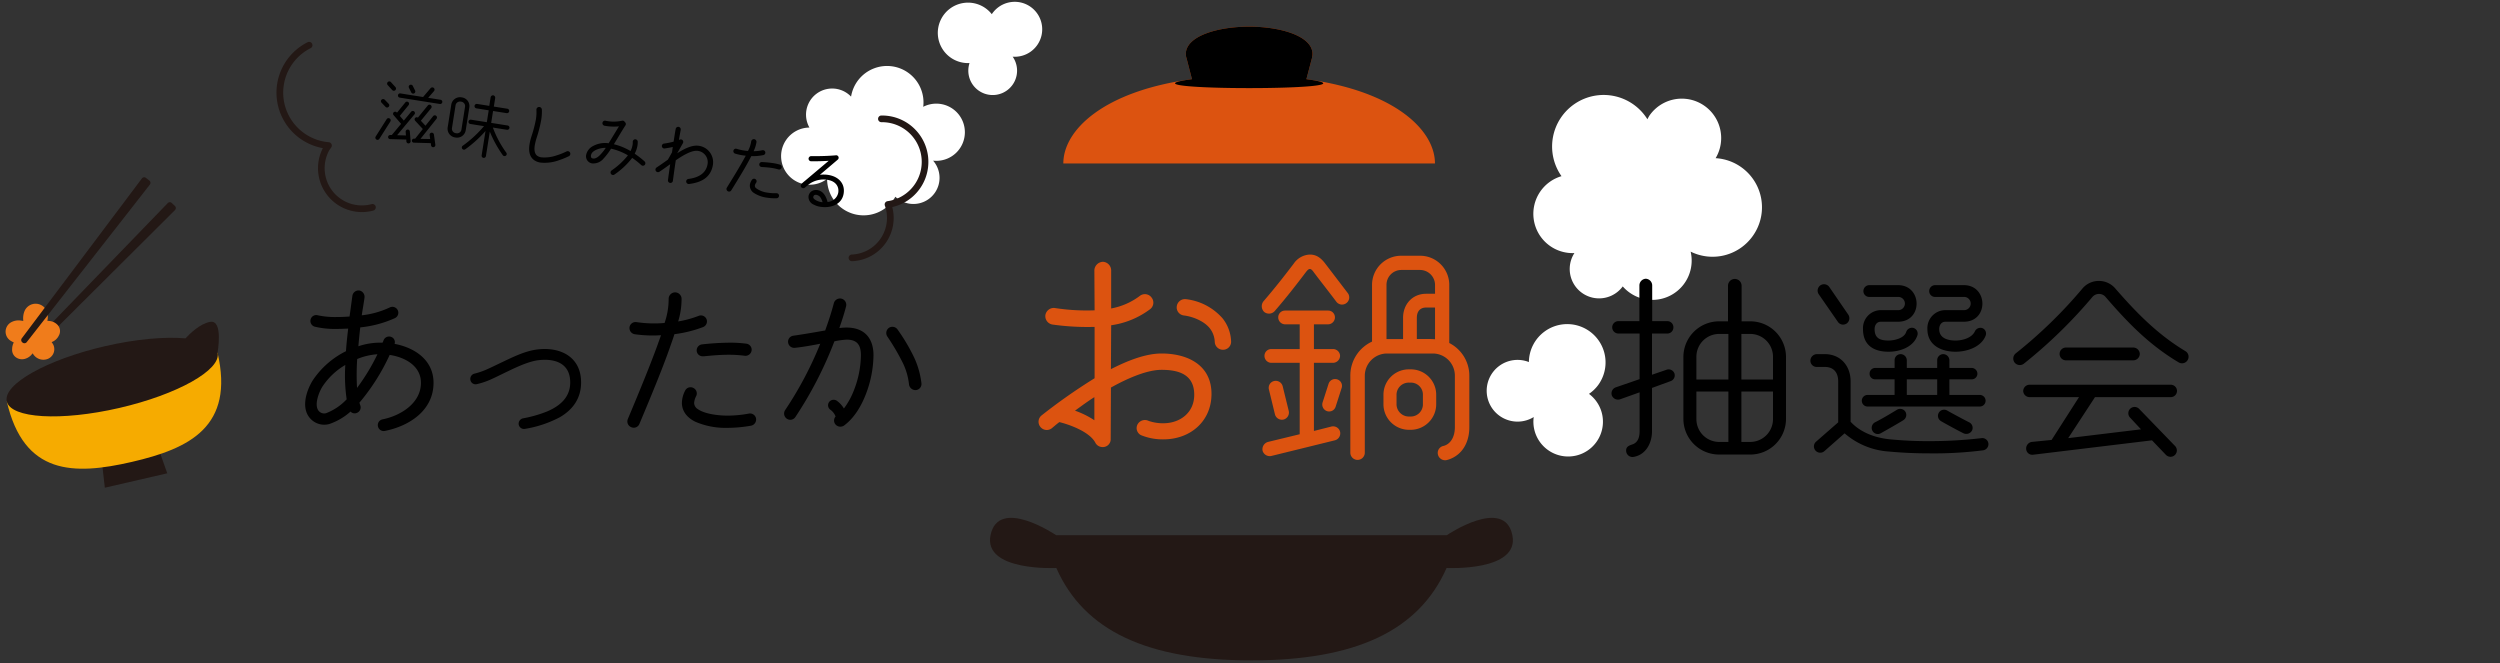 <svg xmlns="http://www.w3.org/2000/svg" xmlns:xlink="http://www.w3.org/1999/xlink" width="750" height="199" viewBox="0 0 750 199">
  <rect x="0" y="0" width="750" height="199" fill="#333333" stroke="none"/>
  <defs>
    <clipPath id="clip-path">
      <rect id="長方形_12083" data-name="長方形 12083" width="750" height="199" transform="translate(325 1360)" fill="#fff"/>
    </clipPath>
  </defs>
  <g id="マスクグループ_1574" data-name="マスクグループ 1574" transform="translate(-325 -1360)" clip-path="url(#clip-path)">
    <g id="グループ_25006" data-name="グループ 25006">
      <path id="パス_61283" data-name="パス 61283" d="M-149.94-13.158c0-6.834-5.661-10.557-11.679-11.679a1.674,1.674,0,0,0-1.02-2.091,1.771,1.771,0,0,0-2.295,1.02,4.3,4.3,0,0,1-.306.714,20.464,20.464,0,0,0-7.242,1.071c.153-1.989.357-3.876.561-5.661a33.06,33.06,0,0,0,10.455-2.805,1.781,1.781,0,0,0,.765-2.4,1.781,1.781,0,0,0-2.4-.765,26.362,26.362,0,0,1-8.364,2.346c.153-1.224.714-4.335.816-5.3a1.925,1.925,0,0,0-1.53-2.142,1.873,1.873,0,0,0-2.091,1.53c-.255,1.734-.663,4.947-.867,6.273q-1.989.153-3.825.153a24.758,24.758,0,0,1-5.661-.51,1.75,1.75,0,0,0-2.193,1.224,1.779,1.779,0,0,0,1.275,2.193,26.135,26.135,0,0,0,6.579.663c1.122,0,2.244-.051,3.417-.1-.255,2.142-.51,4.437-.663,6.783a25.612,25.612,0,0,0-10.047,8.874c-1.938,3.213-3.57,8.466-.459,11.526a5.616,5.616,0,0,0,5.559,1.428,18.5,18.5,0,0,0,6.324-3.723,1.635,1.635,0,0,0,1.887.408,1.771,1.771,0,0,0,1.02-2.3c-.1-.255-.153-.459-.255-.765A62.455,62.455,0,0,0-163.1-21.522c4.488.663,9.384,3.213,9.384,8.364,0,6.171-6.171,9.894-11.526,10.965A1.755,1.755,0,0,0-166.617-.1a1.755,1.755,0,0,0,2.091,1.377C-157.335-.153-149.94-4.794-149.94-13.158Zm-16.83-8.568a59.847,59.847,0,0,1-6.12,10.1,70.257,70.257,0,0,1,.051-8.67A19.4,19.4,0,0,1-166.77-21.726ZM-176-8.211a16.543,16.543,0,0,1-6.222,4.182,2.149,2.149,0,0,1-2.04-.561c-1.683-1.683-.051-5.763.969-7.395a20.7,20.7,0,0,1,6.885-6.528A49.658,49.658,0,0,0-176-8.211Zm70.329-5.049c0-7.8-6.375-10.761-13.158-9.894-3.417.408-6.834,2.04-10.149,3.621-1.632.765-3.264,1.581-4.743,2.244a21.524,21.524,0,0,1-3.927,1.377,1.627,1.627,0,0,0-1.224,1.938,1.575,1.575,0,0,0,1.887,1.224,22.322,22.322,0,0,0,4.59-1.581c1.581-.714,3.162-1.53,4.794-2.3,3.264-1.581,6.528-3.009,9.18-3.315,4.845-.561,9.486.867,9.486,6.681,0,4.488-3.111,7.089-6.987,8.721a37.013,37.013,0,0,1-7.14,2.04,1.657,1.657,0,0,0-1.326,1.887A1.622,1.622,0,0,0-122.5.663a34.2,34.2,0,0,0,10.4-3.468C-108.12-5.1-105.672-8.517-105.672-13.26Zm37.638-18.972a1.827,1.827,0,0,0-2.346-1.02,30.874,30.874,0,0,1-6.171,1.683,22.85,22.85,0,0,0,1.02-6.936,1.967,1.967,0,0,0-2.04-1.785A1.962,1.962,0,0,0-79.407-38.3a21.743,21.743,0,0,1-1.224,7.191,35.692,35.692,0,0,1-8.415-.255,1.836,1.836,0,0,0-2.091,1.479,1.888,1.888,0,0,0,1.479,2.142,37.668,37.668,0,0,0,7.956.306c-.255.816-.612,1.683-.918,2.6-2.193,6.069-5.3,13.668-9.027,22.542A1.856,1.856,0,0,0-90.627.153a1.833,1.833,0,0,0,2.448-.969C-84.456-9.69-81.294-17.34-79.1-23.562c.51-1.479,1.02-2.856,1.428-4.182a37.369,37.369,0,0,0,8.619-2.142A1.827,1.827,0,0,0-68.034-32.232Zm13.515,9.384a1.823,1.823,0,0,0-1.53-2.04,37.006,37.006,0,0,0-5.3-.306,80.422,80.422,0,0,0-8.058.51,1.82,1.82,0,0,0-1.581,1.989,1.773,1.773,0,0,0,1.785,1.581,4.948,4.948,0,0,0,.867-.051c1.173-.1,3.978-.408,6.987-.408a36.079,36.079,0,0,1,4.794.306A1.861,1.861,0,0,0-54.519-22.848ZM-53.193-2.5a1.84,1.84,0,0,0-2.142-1.428,34.406,34.406,0,0,1-6.477.612c-2.6,0-6.732-.459-8.823-1.938A2.21,2.21,0,0,1-71.757-7.14a5.166,5.166,0,0,1,.612-2.04,1.821,1.821,0,0,0-.867-2.448,1.8,1.8,0,0,0-2.448.816,8.228,8.228,0,0,0-.969,3.672c0,2.652,1.734,4.539,4.029,5.661A22.794,22.794,0,0,0-61.812.357a40.844,40.844,0,0,0,7.191-.663A1.893,1.893,0,0,0-53.193-2.5ZM-17.952-21.42c0-5.049-2.652-8.313-8.058-8.313a14.8,14.8,0,0,0-2.193.153c.867-2.448,1.632-4.9,2.04-6.579A1.9,1.9,0,0,0-27.54-38.4a1.918,1.918,0,0,0-2.3,1.326c-.714,2.754-1.632,5.508-2.6,8.211-3.162.561-6.375,1.122-9.588,1.581a1.808,1.808,0,0,0-1.53,2.091,1.844,1.844,0,0,0,2.091,1.53c2.142-.2,5.865-.867,7.548-1.224A109.23,109.23,0,0,1-44.472-4.947a1.872,1.872,0,0,0,.51,2.55,1.815,1.815,0,0,0,2.55-.459A115.663,115.663,0,0,0-29.682-25.6a22.71,22.71,0,0,1,3.672-.51c3.264,0,4.284,1.734,4.284,4.692a29.627,29.627,0,0,1-2.04,10.353,22.517,22.517,0,0,1-3.06,5.61,7.847,7.847,0,0,0-2.091-2.295,1.7,1.7,0,0,0-2.346.357,1.642,1.642,0,0,0,.357,2.3,4.45,4.45,0,0,1,1.581,2.04,1.838,1.838,0,0,0-.1,2.295,1.934,1.934,0,0,0,2.652.408c2.907-2.142,5.049-5.559,6.528-9.384A33.456,33.456,0,0,0-17.952-21.42ZM-3.57-13.056a25.511,25.511,0,0,0-2.142-7.6,56.2,56.2,0,0,0-5-8.466,1.886,1.886,0,0,0-2.55-.561,1.89,1.89,0,0,0-.561,2.6,68.511,68.511,0,0,1,4.692,8.007,19.462,19.462,0,0,1,1.836,6.426,1.965,1.965,0,0,0,1.887,1.683A1.838,1.838,0,0,0-3.57-13.056Z" transform="translate(605 1488)"/>
      <path id="パス_53890" data-name="パス 53890" d="M84.276,155.132a9.068,9.068,0,1,0-6.68,14.661,7.314,7.314,0,1,0,12.942-1.913,8.241,8.241,0,1,0-6.263-12.748Z" transform="translate(538.263 1209.124)" fill="#fff"/>
      <path id="パス_53889" data-name="パス 53889" d="M96.506,130.11a8.571,8.571,0,0,0-12.492-7.629,10.934,10.934,0,0,0-21.649-3.057,7.84,7.84,0,0,0-12.491,9.281,8.578,8.578,0,1,0,5.3,15.383v.011a10.94,10.94,0,0,0,20.479,5.359,7.839,7.839,0,0,0,11.32-10.824,8.82,8.82,0,0,0,.955.055A8.579,8.579,0,0,0,96.506,130.11Z" transform="translate(517.956 1269.562)" fill="#fff"/>
      <g id="グループ_21327" data-name="グループ 21327" transform="translate(-750.644 221.86) rotate(-14)">
        <path id="パス_53892" data-name="パス 53892" d="M63.079,391.681a13.172,13.172,0,0,1-9.864-21.837,16.921,16.921,0,0,1,3.259-31.94,1,1,0,1,1,.431,1.953,14.929,14.929,0,0,0-1.533,28.691,1,1,0,0,1,.346,1.69c-.113.1-.225.2-.334.289a5.736,5.736,0,0,0-.547.5,11.163,11.163,0,0,0,8.5,18.648,1,1,0,0,1,.046,2Q63.232,391.681,63.079,391.681Z" transform="translate(798.361 1061.266)" fill="#231815"/>
        <path id="パス_53891" data-name="パス 53891" d="M100.135,413.664a1,1,0,0,1-.076-2,11,11,0,0,0,9.36-15.018,1,1,0,0,1,.757-1.354,11.905,11.905,0,0,0-2.65-23.616,1,1,0,1,1-.1-2,13.906,13.906,0,0,1,4.232,27.335,13.046,13.046,0,0,1,.5,2.69,12.988,12.988,0,0,1-11.941,13.956C100.187,413.663,100.161,413.664,100.135,413.664Z" transform="translate(1015.154 1077.181) rotate(16)" fill="#231815"/>
      </g>
      <path id="パス_53902" data-name="パス 53902" d="M856.5,505.828A14.769,14.769,0,0,0,845.277,482.6a11.814,11.814,0,0,0-19.864-12.769,12.462,12.462,0,0,0-.605,1.093A15.464,15.464,0,1,0,799.036,488a11.725,11.725,0,0,0-6.308,4.526,11.786,11.786,0,0,0,10.182,18.543,8.811,8.811,0,0,0,14.5,10,11.789,11.789,0,0,0,20.367-10.434,14.806,14.806,0,0,0,18.724-4.806" transform="translate(-5.586 924.853)" fill="#fff"/>
      <path id="パス_53903" data-name="パス 53903" d="M817.74,502.059a11.375,11.375,0,0,0,2.914-2.863,11.5,11.5,0,1,0-20.941-6.682,9.259,9.259,0,1,0,1.447,16.5,10.432,10.432,0,1,0,16.58-6.957" transform="translate(-16.046 976.102)" fill="#fff"/>
      <g id="グループ_21326" data-name="グループ 21326" transform="translate(11.547 -35.75)">
        <path id="パス_53901" data-name="パス 53901" d="M840.841,415.369l1.687-6.414a1.118,1.118,0,0,0,.008-.114,4.49,4.49,0,0,0,.13-1.034c0-5.38-9.56-8.2-19-8.2s-19,2.816-19,8.2a4.359,4.359,0,0,0,.26,1.412l0,.012,1.581,6.135c-26.483,3.571-38.588,15.267-38.588,25.276H879.409c0-10.009-12.1-21.7-38.568-25.272" transform="translate(-135.468 1004.139)" fill="#dc5310"/>
        <path id="パス_53905" data-name="パス 53905" d="M840.841,415.369l1.687-6.414a1.118,1.118,0,0,0,.008-.114,4.49,4.49,0,0,0,.13-1.034c0-5.38-9.56-8.2-19-8.2s-19,2.816-19,8.2a4.359,4.359,0,0,0,.26,1.412l0,.012,1.581,6.135c-26.483,3.571,60.8,3.575,34.333,0" transform="translate(-135.468 1004.139)"/>
      </g>
      <path id="パス_53904" data-name="パス 53904" d="M918.865,498.173c-2.383-11.716-19.683,0-19.683,0H782s-17.308-11.716-19.691,0C760.094,509.1,782,508.012,782,508.012h.051c8.3,18.81,27.246,27.714,58.534,27.714s50.24-8.9,58.538-27.714h.059s21.9,1.085,19.683-9.84" transform="translate(-140.151 1022.388)" fill="#231815"/>
      <path id="パス_61281" data-name="パス 61281" d="M-11.55-14.7c.07-8.82-7.21-12.25-14.98-12.25-5.04,0-10.64,2.38-15.19,4.69l.07-13.16a25.41,25.41,0,0,0,11.69-4.83,2.464,2.464,0,0,0,.42-3.5,2.474,2.474,0,0,0-3.5-.49,20.412,20.412,0,0,1-8.61,3.78V-51.87a2.606,2.606,0,0,0-2.45-2.59,2.667,2.667,0,0,0-2.59,2.52l.07,12.04a62.489,62.489,0,0,1-11.97-.7,2.554,2.554,0,0,0-2.8,2.17,2.554,2.554,0,0,0,2.17,2.8,76.081,76.081,0,0,0,12.6.7v15.4A170.964,170.964,0,0,0-62.58-8.33a2.433,2.433,0,0,0-.28,3.43,2.44,2.44,0,0,0,3.43.35c.77-.63,1.47-1.26,2.24-1.82,3.15.77,8.89,2.87,10.71,6.02a2.44,2.44,0,0,0,2.24,1.47,2.351,2.351,0,0,0,2.45-2.45l.07-15.4c4.13-2.31,10.43-5.32,15.19-5.32,5.18,0,9.73,1.4,9.8,7.35.07,5.39-4.13,8.68-9.31,8.68a13.109,13.109,0,0,1-4.34-.7,2.526,2.526,0,0,0-3.36,1.05,2.365,2.365,0,0,0,1.05,3.22,17.105,17.105,0,0,0,6.72,1.26C-17.99-1.19-11.62-6.51-11.55-14.7Zm5.88-15.89a11.779,11.779,0,0,0-2.52-6.86,17.221,17.221,0,0,0-11.13-5.81,2.486,2.486,0,0,0-2.66,2.24,2.432,2.432,0,0,0,2.17,2.66c2.73.35,6.23,1.75,7.91,4.06a7.061,7.061,0,0,1,1.33,3.92,2.453,2.453,0,0,0,2.45,2.31A2.409,2.409,0,0,0-5.67-30.59ZM-46.69-6.93A26.382,26.382,0,0,0-52.5-9.8c1.75-1.26,3.71-2.73,5.81-4.06ZM22.54-53.97c-1.19-1.54-2.52-2.66-4.55-2.66a6.123,6.123,0,0,0-4.83,2.66c-2.17,2.87-5.53,7.21-9.1,11.34a2.375,2.375,0,0,0,.21,3.22,2.294,2.294,0,0,0,3.15-.28c3.71-4.27,7.14-8.75,9.31-11.62.91-1.19,1.4-1.4,2.31-.14,1.61,2.17,4.06,5.25,6.86,8.96a2.127,2.127,0,0,0,3.01.42,2.127,2.127,0,0,0,.42-3.01ZM65.8-20.3a11.006,11.006,0,0,0-6.02-9.8V-47.53a8.753,8.753,0,0,0-8.75-8.75H45.36a8.753,8.753,0,0,0-8.75,8.75v17.01A11.189,11.189,0,0,0,30.1-20.3V2.8a2.17,2.17,0,0,0,4.34,0V-20.3a6.692,6.692,0,0,1,6.65-6.65H54.88a6.632,6.632,0,0,1,6.58,6.65V-4.83c0,2.38-.91,4.9-3.36,5.6a2.124,2.124,0,0,0-1.75,2.45,2.222,2.222,0,0,0,2.59,1.82,8.527,8.527,0,0,0,3.57-1.82C64.26,1.75,65.8-.91,65.8-4.83ZM55.51-44.87H52.85c-4.13,0-6.93,3.15-6.93,7.21v6.37H40.95V-47.53a4.452,4.452,0,0,1,4.41-4.48h5.67a4.511,4.511,0,0,1,4.48,4.48Zm0,13.65c-1.82-.14-3.99-.07-5.46-.07v-6.37c0-1.82.91-3.08,2.8-3.08h2.66ZM27.02-3.5a2.16,2.16,0,0,0-2.59-1.54L19.18-3.71V-24.15h5.74a2.153,2.153,0,0,0,2.1-2.1,2.092,2.092,0,0,0-2.1-2.03H19.18V-35.7h4.27a2.092,2.092,0,0,0,2.03-2.1,2.031,2.031,0,0,0-2.03-2.03H10.5A2.031,2.031,0,0,0,8.47-37.8a2.092,2.092,0,0,0,2.03,2.1h4.41v7.42H6.37a2.031,2.031,0,0,0-2.03,2.03,2.092,2.092,0,0,0,2.03,2.1h8.54V-2.73L5.39-.42A2.28,2.28,0,0,0,3.78,2.24,2.235,2.235,0,0,0,6.44,3.78L25.48-.91A2.16,2.16,0,0,0,27.02-3.5ZM55.86-14.42a7.615,7.615,0,0,0-7.91-7.77,7.615,7.615,0,0,0-7.91,7.77v2.52a7.672,7.672,0,0,0,7.91,7.84,7.672,7.672,0,0,0,7.91-7.84ZM27.51-16.66a2.023,2.023,0,0,0-1.33-2.52,2.06,2.06,0,0,0-2.59,1.26l-1.82,5.67A2.1,2.1,0,0,0,23.1-9.66a2.041,2.041,0,0,0,2.59-1.33ZM9.8-17.15a2.16,2.16,0,0,0-2.59-1.54,2.087,2.087,0,0,0-1.54,2.52L7.49-8.68a2.16,2.16,0,0,0,2.59,1.54,2.16,2.16,0,0,0,1.54-2.59ZM51.87-11.9a3.656,3.656,0,0,1-3.92,3.85,3.712,3.712,0,0,1-3.99-3.85v-2.52a3.658,3.658,0,0,1,3.99-3.78,3.6,3.6,0,0,1,3.92,3.78Z" transform="translate(700 1493)" fill="#dc5310"/>
      <path id="パス_61284" data-name="パス 61284" d="M-53.823-12.915a.637.637,0,0,0-.651-.63h-3.738l1.407-2.268a.674.674,0,0,0-.21-.924.7.7,0,0,0-.945.231l-1.806,2.961h-6.888a.619.619,0,0,0-.63.63.637.637,0,0,0,.63.651h12.18A.654.654,0,0,0-53.823-12.915Zm-9.513-3.444a.642.642,0,0,0-.9-.147.642.642,0,0,0-.147.9l.9,1.26a.642.642,0,0,0,.9.147.642.642,0,0,0,.147-.9Zm-4.977,2.1a.665.665,0,0,0-.1-.924l-1.575-1.26a.646.646,0,0,0-.924.105.665.665,0,0,0,.105.924l1.575,1.26A.646.646,0,0,0-68.313-14.259ZM-54.789-2.94a.661.661,0,0,0-.819-.42.638.638,0,0,0-.42.8l.336,1.134-2.877.4,3.8-6.678A.644.644,0,0,0-55-8.589a.644.644,0,0,0-.882.231l-1.827,3.213-1.6-1.26,2.457-4.2a.631.631,0,0,0-.231-.882.631.631,0,0,0-.882.231L-60.333-7.2a.657.657,0,0,0-.777.189.635.635,0,0,0,.126.882l2.646,2.079L-60.165-.819l-.336.042a.616.616,0,0,0-.525.693.581.581,0,0,0,.672.5l5.04-.651.189.651a.638.638,0,0,0,.8.42.65.65,0,0,0,.441-.8Zm-7.287.231a.626.626,0,0,0-.756-.462.626.626,0,0,0-.462.756l.252,1.071-2.625.336,4.158-6.972a.622.622,0,0,0-.21-.861.647.647,0,0,0-.882.21l-1.764,2.982-1.407-1.2,2.1-3.612a.668.668,0,0,0-.231-.882.638.638,0,0,0-.861.231l-2,3.444a.639.639,0,0,0-.966,0,.612.612,0,0,0,.084.882l2.625,2.226L-67.242-.819l-.483.084a.616.616,0,0,0-.525.693.6.6,0,0,0,.672.525l4.83-.63.126.567a.626.626,0,0,0,.756.462.64.64,0,0,0,.483-.756Zm-7.455-6.279a.642.642,0,0,0-.105-.924L-71-10.941a.666.666,0,0,0-.924.126.623.623,0,0,0,.126.9l1.365,1.05A.641.641,0,0,0-69.531-8.988Zm1.218,4.242a.646.646,0,0,0-.336-.861.646.646,0,0,0-.861.336L-71.946.378a.646.646,0,0,0,.336.861A.646.646,0,0,0-70.749.9Zm35.826,4.7a.634.634,0,0,0,0-.9A31.411,31.411,0,0,1-37.653-7.77h4.284a.654.654,0,0,0,.651-.651.654.654,0,0,0-.651-.651h-5v-3.612h4.137a.673.673,0,0,0,.651-.672.673.673,0,0,0-.651-.672h-4.116v-2.6a.748.748,0,0,0-.693-.714.748.748,0,0,0-.693.714v2.6h-3.717a.673.673,0,0,0-.651.672.673.673,0,0,0,.651.672h3.759v3.612H-44.5a.654.654,0,0,0-.651.651.654.654,0,0,0,.651.651h4.158a35.029,35.029,0,0,1-5.376,6.8.66.66,0,0,0-.021.924.66.66,0,0,0,.924.021,35.545,35.545,0,0,0,5.145-6.384V1.008a.654.654,0,0,0,.651.651.654.654,0,0,0,.651-.651V-6.426A34.919,34.919,0,0,0-33.411-.042.659.659,0,0,0-32.487-.042ZM-45.57-12.558a2.626,2.626,0,0,0-2.73-2.688,2.644,2.644,0,0,0-2.751,2.688v6.8A2.644,2.644,0,0,0-48.3-3.066a2.626,2.626,0,0,0,2.73-2.688Zm-1.3,6.8A1.323,1.323,0,0,1-48.3-4.368a1.34,1.34,0,0,1-1.449-1.386v-6.8A1.34,1.34,0,0,1-48.3-13.944a1.323,1.323,0,0,1,1.428,1.386Zm33.264,1.785a.8.8,0,0,0-1.113-.168,19.275,19.275,0,0,1-2.688,1.6A10.932,10.932,0,0,1-21.9-1.218a2.836,2.836,0,0,1-1.281-.273c-1.05-.546-1.218-1.953-1.218-3A17.971,17.971,0,0,1-24.213-6.7a38.72,38.72,0,0,0,.525-5.5,15.127,15.127,0,0,0-.294-3.213.82.82,0,0,0-.987-.609.8.8,0,0,0-.609.966,12.928,12.928,0,0,1,.294,2.856,38.038,38.038,0,0,1-.525,5.292A16.35,16.35,0,0,0-26-4.494c0,1.722.42,3.57,2.079,4.431A4.48,4.48,0,0,0-21.9.378,12.493,12.493,0,0,0-16.4-1.26a22.071,22.071,0,0,0,2.625-1.6A.8.8,0,0,0-13.608-3.969Zm22.7.168A.766.766,0,0,0,8.9-4.851a28.049,28.049,0,0,0-3.3-1.827,8.154,8.154,0,0,0,.441-2.5,7.254,7.254,0,0,0-.1-1.2.758.758,0,0,0-.882-.588.737.737,0,0,0-.588.861,4.321,4.321,0,0,1,.084.924,6.137,6.137,0,0,1-.315,1.911,18.516,18.516,0,0,0-5.25-1.239c.861-2.037,1.638-4.116,2.541-6.132a.721.721,0,0,0-.231-.882l-.273-.231a.717.717,0,0,0-.735-.1,11.624,11.624,0,0,1-4.935.777.753.753,0,0,0-.756.756.771.771,0,0,0,.756.777,15.612,15.612,0,0,0,4.3-.5c-.819,1.953-1.575,3.864-2.268,5.5a7.5,7.5,0,0,0-4.41,1.491,3.887,3.887,0,0,0-1.7,2.94,2.153,2.153,0,0,0,2.142,2.31A3.985,3.985,0,0,0-3.381-3.8,19.392,19.392,0,0,0-1.638-7.056,17.291,17.291,0,0,1,3.654-5.88l-.1.21A22.249,22.249,0,0,1-.462-.63a.76.76,0,0,0,0,1.071.735.735,0,0,0,1.05,0,23.47,23.47,0,0,0,4.263-5.4l.189-.357a21.07,21.07,0,0,1,3,1.68A.762.762,0,0,0,9.093-3.8ZM-3.255-7.035A14.609,14.609,0,0,1-4.6-4.683c-.441.63-1.134,1.407-1.974,1.386-.714,0-.777-.714-.651-1.239C-6.909-5.922-4.431-6.951-3.255-7.035ZM29.3-7.077a4.977,4.977,0,0,0-5.607-4.914c-1.995.252-4.053,1.89-5.523,3.192L19.4-12.075a.759.759,0,0,0-.231-.84c-.4-.315-.756-.126-1.113.084,0-1.113.042-2.142.063-3.066a.789.789,0,0,0-.756-.8.77.77,0,0,0-.777.756c-.042,1.134-.021,2.478-.021,3.864A23.718,23.718,0,0,1,13.8-11.046a.723.723,0,0,0-.483.924.745.745,0,0,0,.945.483c.9-.294,1.659-.546,2.31-.819,0,.546.021,1.092.021,1.638-.273.777-.672,1.827-.882,2.352-1.05,1.029-2.058,2.016-2.982,2.856a.76.76,0,0,0-.042,1.071.761.761,0,0,0,1.071.063c.924-.819,1.869-1.785,2.856-2.751.021,2.268.063,4.1.084,4.83a.745.745,0,0,0,.756.714.735.735,0,0,0,.735-.756c-.021-.882-.084-3.339-.105-6.216,1.365-1.281,3.864-3.57,5.8-3.8a3.412,3.412,0,0,1,3.8,3.381c0,3.045-2.31,4.578-4.977,5.355a.769.769,0,0,0-.525.945.769.769,0,0,0,.945.525C26.481-1.218,29.3-3.045,29.3-7.077Zm14.931-6.2a.752.752,0,0,0-.966-.42A12.713,12.713,0,0,1,40.719-13a9.409,9.409,0,0,0,.42-2.856.81.81,0,0,0-.84-.735.808.808,0,0,0-.756.819,8.953,8.953,0,0,1-.5,2.961,14.7,14.7,0,0,1-3.465-.1.756.756,0,0,0-.861.609.778.778,0,0,0,.609.882A15.51,15.51,0,0,0,38.6-11.3c-.1.336-.252.693-.378,1.071-.9,2.5-2.184,5.628-3.717,9.282a.764.764,0,0,0,.42,1.008.755.755,0,0,0,1.008-.4c1.533-3.654,2.835-6.8,3.738-9.366.21-.609.42-1.176.588-1.722a15.387,15.387,0,0,0,3.549-.882A.752.752,0,0,0,44.226-13.272Zm5.565,3.864a.75.75,0,0,0-.63-.84,15.238,15.238,0,0,0-2.184-.126,33.115,33.115,0,0,0-3.318.21.749.749,0,0,0-.651.819.73.73,0,0,0,.735.651,2.037,2.037,0,0,0,.357-.021c.483-.042,1.638-.168,2.877-.168a14.856,14.856,0,0,1,1.974.126A.766.766,0,0,0,49.791-9.408Zm.546,8.379a.758.758,0,0,0-.882-.588,14.167,14.167,0,0,1-2.667.252,7.326,7.326,0,0,1-3.633-.8.91.91,0,0,1-.462-.777,2.127,2.127,0,0,1,.252-.84.75.75,0,0,0-.357-1.008.742.742,0,0,0-1.008.336,3.388,3.388,0,0,0-.4,1.512A2.616,2.616,0,0,0,42.84-.609a9.386,9.386,0,0,0,3.948.756,16.818,16.818,0,0,0,2.961-.273A.779.779,0,0,0,50.337-1.029ZM69.384-4.683c0-3.108-2.415-4.788-5.355-4.788a8.886,8.886,0,0,0-2.562.357l4.578-5.334a.739.739,0,0,0-.756-1.2,5.953,5.953,0,0,1-.588.147c-1.113.273-3.738.84-6.7,1.26a.808.808,0,0,0-.651.882.787.787,0,0,0,.861.651c1.995-.294,3.864-.672,5.208-.966L57.351-6.657a13.482,13.482,0,0,0-.945,1.134A.782.782,0,0,0,56.6-4.494a.777.777,0,0,0,1.029-.126l1.05-1.2A7.4,7.4,0,0,1,64.029-7.98c2.1,0,3.717,1.176,3.717,3.3A3.481,3.481,0,0,1,65-1.428c-.525-1.3-1.554-2.793-3.066-3a2.63,2.63,0,0,0-2.079.5,2.187,2.187,0,0,0-.756,1.68A2.5,2.5,0,0,0,61.005,0a5.956,5.956,0,0,0,2.1.336C66.108.336,69.384-1.218,69.384-4.683Zm-5.838,3.57a4.81,4.81,0,0,1-2.436-.441c-.252-.147-.567-.357-.567-.693.021-1.092,1.428-.819,2-.336A4.476,4.476,0,0,1,63.546-1.113Z" transform="translate(508.833 1411.829) rotate(9)"/>
      <path id="パス_61282" data-name="パス 61282" d="M22.32-21a1.848,1.848,0,0,0-2.34-1.08l-4.38,1.5V-32.94h4.62a1.819,1.819,0,0,0,1.8-1.86,1.819,1.819,0,0,0-1.8-1.86H15.66V-47.4a2.028,2.028,0,0,0-1.92-1.98,2.028,2.028,0,0,0-1.92,1.98v10.74H5.52A1.869,1.869,0,0,0,3.66-34.8a1.869,1.869,0,0,0,1.86,1.86h6.36v13.68L4.74-16.8a1.928,1.928,0,0,0-1.2,2.4A2,2,0,0,0,6-13.2l5.88-2.1V-3.6c0,1.62-.42,3.3-2.1,3.9-1.08.36-2.1.72-1.92,2.16a1.9,1.9,0,0,0,2.16,1.62c3.72-.6,5.58-4.14,5.58-7.68V-16.62l5.58-2.04A1.83,1.83,0,0,0,22.32-21ZM55.8-25.98A10.7,10.7,0,0,0,45.06-36.6H42.48V-47.34a2.05,2.05,0,0,0-2.04-1.98,2.05,2.05,0,0,0-2.04,1.98V-36.6H35.76A10.7,10.7,0,0,0,25.02-25.98V-7.26A10.7,10.7,0,0,0,35.76,3.36h9.3A10.7,10.7,0,0,0,55.8-7.26ZM28.92-19.14v-6.84a6.837,6.837,0,0,1,6.84-6.84h2.76v13.68Zm13.5,0V-32.82h2.64a6.837,6.837,0,0,1,6.84,6.84v6.84ZM35.76-.42a6.837,6.837,0,0,1-6.84-6.84v-8.28h9.6V-.42ZM51.9-7.26A6.837,6.837,0,0,1,45.06-.42H42.42V-15.54H51.9Zm16.92-39.6a1.939,1.939,0,0,0-2.7-.54,1.935,1.935,0,0,0-.48,2.7l5.7,8.22a1.879,1.879,0,0,0,2.64.54,1.926,1.926,0,0,0,.48-2.7ZM95.22-32.4a1.759,1.759,0,0,0-1.2-2.22,1.822,1.822,0,0,0-2.16,1.2c-.6,1.92-3.6,2.58-5.28,2.58-2.52,0-4.2-.66-4.2-3.42,0-1.14.6-2.22,1.86-2.22H89.4c7.56,0,7.32-10.98,0-10.98H80.76a1.794,1.794,0,0,0-1.74,1.8,1.741,1.741,0,0,0,1.74,1.74H89.4a1.982,1.982,0,1,1,0,3.96H84.24a5.4,5.4,0,0,0-5.34,5.7c0,4.8,3.18,6.78,7.68,6.78C89.94-27.48,94.08-28.86,95.22-32.4Zm20.46.12a1.745,1.745,0,0,0-.96-2.28,1.852,1.852,0,0,0-2.28,1.02c-.96,1.98-3.78,2.7-5.76,2.7-2.28,0-4.92-.66-4.92-3.42,0-1.14.6-2.22,1.86-2.22h5.52c7.56,0,7.32-10.98,0-10.98H100.5a1.794,1.794,0,0,0-1.74,1.8,1.741,1.741,0,0,0,1.74,1.74h8.64a1.982,1.982,0,1,1,0,3.96h-5.52a5.412,5.412,0,0,0-5.4,5.7c0,4.86,4.2,6.78,8.46,6.78C110.04-27.48,114.36-28.86,115.68-32.28ZM116.52.06a1.83,1.83,0,0,0-2.04-1.62,135.569,135.569,0,0,1-16.38.9c-3.54,0-7.32-.18-11.1-.54-7.26-.72-10.74-4.08-11.82-5.28V-18.6c0-4.62-3-8.16-7.74-8.16H65.1a1.985,1.985,0,0,0-1.98,1.92,1.875,1.875,0,0,0,1.98,1.92h2.34c2.7,0,4.02,1.74,4.02,4.32V-6.3L64.8-.48a1.891,1.891,0,0,0,2.52,2.82L73.38-3A22.533,22.533,0,0,0,86.64,2.46c3.9.36,7.8.54,11.46.54a116.943,116.943,0,0,0,16.8-.9A1.864,1.864,0,0,0,116.52.06Zm-.84-12.84a1.741,1.741,0,0,0-1.74-1.74h-9.12V-19.2h6.66a1.691,1.691,0,0,0,1.74-1.68,1.741,1.741,0,0,0-1.74-1.74h-6.66V-24.9a1.869,1.869,0,0,0-1.86-1.86,1.819,1.819,0,0,0-1.8,1.86v2.28H92.04V-24.9a1.869,1.869,0,0,0-1.86-1.86,1.819,1.819,0,0,0-1.8,1.86v2.28H82.56a1.691,1.691,0,0,0-1.68,1.74,1.64,1.64,0,0,0,1.68,1.68h5.82v4.68h-8.1a1.741,1.741,0,0,0-1.74,1.74,1.741,1.741,0,0,0,1.74,1.74h33.66A1.741,1.741,0,0,0,115.68-12.78ZM92.04-14.52V-19.2h9.12v4.68Zm-.42,5.04a1.849,1.849,0,0,0-2.52-.6c-2.16,1.32-4.38,2.64-6.6,3.78a1.879,1.879,0,0,0-.78,2.52A1.81,1.81,0,0,0,84.18-3c1.32-.72,5.64-3.18,6.84-3.96A1.849,1.849,0,0,0,91.62-9.48ZM111.6-3.84a1.832,1.832,0,0,0-.84-2.46c-1.32-.66-5.04-2.64-6.6-3.54a1.839,1.839,0,0,0-2.52.66,1.839,1.839,0,0,0,.66,2.52c1.32.78,5.52,3.06,6.78,3.66A1.958,1.958,0,0,0,111.6-3.84Zm64.68-21.12a1.946,1.946,0,0,0-.66-2.7c-8.4-5.04-14.76-11.58-21.12-18.9a6.428,6.428,0,0,0-4.86-2.16,6.374,6.374,0,0,0-4.86,2.22A139.309,139.309,0,0,1,124.74-27a1.993,1.993,0,0,0-.36,2.76,1.993,1.993,0,0,0,2.76.36,144.513,144.513,0,0,0,20.64-20.1,2.611,2.611,0,0,1,3.78-.06c6.66,7.74,13.14,14.46,22.02,19.74A1.946,1.946,0,0,0,176.28-24.96Zm-14.34-1.86a1.974,1.974,0,0,0-1.92-1.92H139.74a1.922,1.922,0,0,0-1.86,1.92,1.922,1.922,0,0,0,1.86,1.92h20.28A1.974,1.974,0,0,0,161.94-26.82Zm11.16,11.1a1.869,1.869,0,0,0-1.86-1.86H128.88a1.922,1.922,0,0,0-1.92,1.86,1.922,1.922,0,0,0,1.92,1.86H143.7L135.48-1.02l-6,.6a2.006,2.006,0,0,0-1.62,2.22,1.83,1.83,0,0,0,2.04,1.62L165.6-.9l4.14,4.32A1.91,1.91,0,1,0,172.5.78l-10.74-11.1a1.9,1.9,0,0,0-2.7-.06,1.9,1.9,0,0,0,0,2.7L162.3-4.2,140.46-1.56l8.04-12.3h22.74A1.869,1.869,0,0,0,173.1-15.72Z" transform="translate(805 1493)"/>
      <g id="グループ_24302" data-name="グループ 24302">
        <g id="グループ_24301" data-name="グループ 24301">
          <g id="グループ_24297" data-name="グループ 24297" transform="translate(-1732.636 488.719) rotate(-13)">
            <path id="パス_53896" data-name="パス 53896" d="M382.178,285.82l-.9,7.883H400.5l-.9-7.883Z" transform="translate(1425.355 1167.753)" fill="#231815"/>
            <path id="パス_53893" data-name="パス 53893" d="M426.282,264.944c0,22.7-14.527,26.129-32.447,26.129s-32.447-3.428-32.447-26.129Z" transform="translate(1422.41 1164.663)" fill="#f6ab00"/>
            <path id="パス_53894" data-name="パス 53894" d="M426.282,256.661c-3.178-.228-7.018,2.2-8.387,3.147-5.938-1.928-14.5-3.147-24.061-3.147-17.92,0-32.447,4.259-32.447,9.512s14.527,9.513,32.447,9.513,32.447-4.259,32.447-9.513c0,0,3.94-9.229,0-9.512" transform="translate(1422.41 1163.434)" fill="#231815"/>
          </g>
          <g id="グループ_24299" data-name="グループ 24299" transform="matrix(0.695, -0.719, 0.719, 0.695, -1975.375, 1655.269)">
            <path id="パス_53898" data-name="パス 53898" d="M404.132,310.564H344.153a.864.864,0,0,0-.861.862v.13a.884.884,0,0,0,.861.879l59.978,1.147a.844.844,0,0,0,.861-.846v-1.31a.865.865,0,0,0-.861-.862" transform="translate(1398.125 1216.743)" fill="#231815"/>
          </g>
        </g>
        <path id="パス_53852" data-name="パス 53852" d="M154.754,100a9.25,9.25,0,0,1,.973.147,3.848,3.848,0,0,1,2.022,1.262,2.721,2.721,0,0,1,.173,3.207,3.88,3.88,0,0,1-2.067,1.761c-.043.016-.085.033-.126.051a.33.33,0,0,0-.046.033c.035.054.066.108.1.158a3.137,3.137,0,0,1-1.56,4.8,3.622,3.622,0,0,1-4.279-1.7c-.037-.066-.076-.13-.129-.221-.1.108-.178.2-.262.284a4.131,4.131,0,0,1-2.275,1.282,3.158,3.158,0,0,1-2.37-.5,2.744,2.744,0,0,1-1.174-2.665,4.413,4.413,0,0,1,.574-1.913.118.118,0,0,0,.018-.044,8.164,8.164,0,0,1-1.029-.634,3.219,3.219,0,0,1,.778-5.543,4.543,4.543,0,0,1,2.642-.272c.259.04.516.107.792.166,0-.188,0-.366,0-.544a5.731,5.731,0,0,1,.485-2.3,3.619,3.619,0,0,1,6.878.958,5.243,5.243,0,0,1-.1,2.058c-.014.055-.019.114-.028.174" transform="translate(179.458 1364.487) rotate(-3)" fill="#f07c1b" fill-rule="evenodd"/>
        <path id="パス_56667" data-name="パス 56667" d="M60.839,0,.862,1.147A.885.885,0,0,0,0,2.026v.13a.865.865,0,0,0,.862.862H60.839a.865.865,0,0,0,.862-.862V.846A.845.845,0,0,0,60.839,0" transform="matrix(0.616, -0.788, 0.788, 0.616, 330.104, 1461.464)" fill="#231815"/>
      </g>
    </g>
  </g>
</svg>
